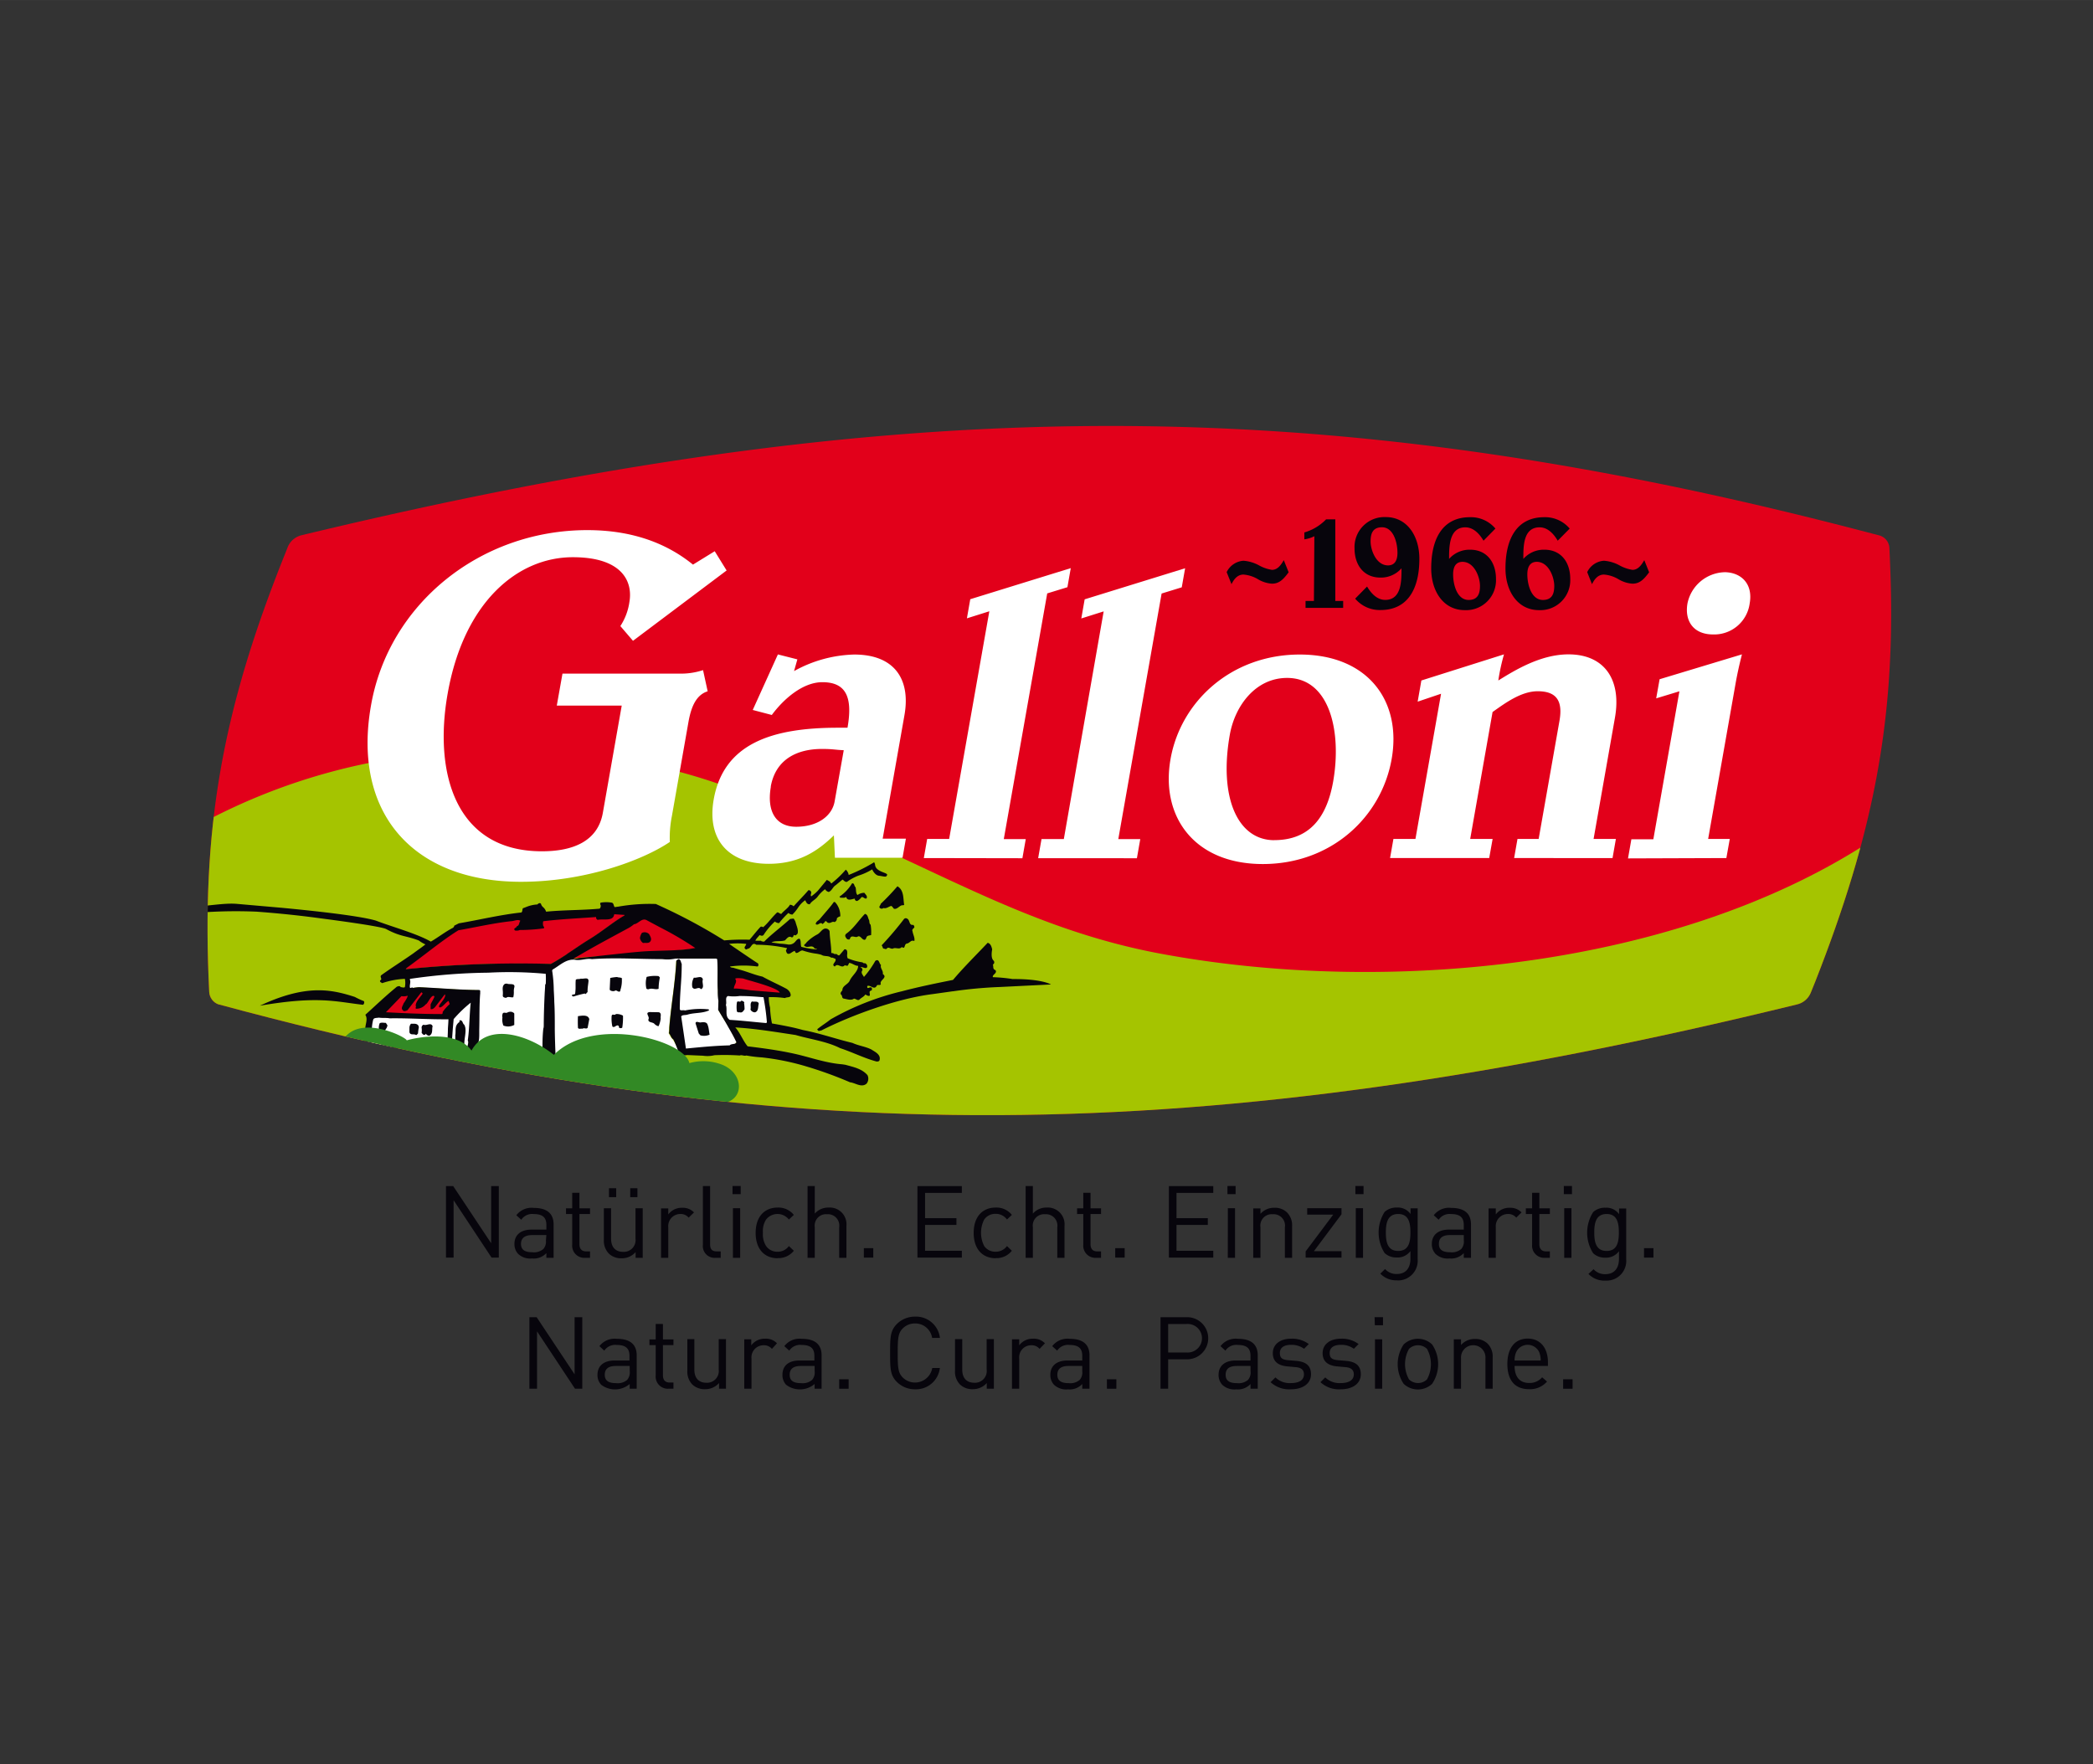 <svg xmlns="http://www.w3.org/2000/svg" xmlns:xlink="http://www.w3.org/1999/xlink" width="129.73mm" height="109.36mm" viewBox="0 0 367.75 310"><rect x="0" y="0" width="367.75" height="310" fill="#333333" stroke="none"/><defs><style>.a{fill:none;}.b{fill:#e2001a;}.c{clip-path:url(#a);}.d{fill:#a5c400;}.e{clip-path:url(#b);}.f{fill:#fff;}.g{fill:#07050c;}.h{fill:#328925;}</style><clipPath id="a"><path class="a" d="M52.93,94.05a3.52,3.52,0,0,0-2.38,2.08l-.39,1C38.94,125,35.34,145.8,36.76,174.29a2.46,2.46,0,0,0,1.57,2.16l4.74,1.26c94,24.7,168.3,24.29,272.62-1.22a3.46,3.46,0,0,0,2.44-2c.28-.68.54-1.35.81-2,10.22-26,14-45.71,13.25-70.75-.05-1.77-.12-3.56-.21-5.38a2.41,2.41,0,0,0-1.82-2.3l-4.3-1.12c-46.6-12-88.12-18-130.67-18-44,0-89.17,6.42-142.26,19.22"/></clipPath><clipPath id="b"><path class="a" d="M109.5,143.66c-6.77,9.92-20.41,11.73-30.34,0H38.45a6.49,6.49,0,0,0-.93.09,183.57,183.57,0,0,0-.76,30.54,2.46,2.46,0,0,0,1.57,2.16l4.74,1.26c52.11,13.69,98.17,19.67,146.63,17.93a5.69,5.69,0,0,0,3.37-5.63V165C177,160.29,163.53,152.69,147,145.53c-8.17,3-12.48,1.14-14.42-1.87Z"/></clipPath></defs><title>logo</title><path class="b" d="M50.55,96.13l-.39,1C38.94,125,35.34,145.8,36.76,174.29a2.45,2.45,0,0,0,1.57,2.16l4.74,1.26c94,24.7,168.3,24.29,272.62-1.22a3.46,3.46,0,0,0,2.44-2c.28-.68.54-1.35.81-2,10.22-26,14-45.71,13.25-70.75-.05-1.77-.12-3.56-.21-5.38a2.41,2.41,0,0,0-1.82-2.3l-4.3-1.12C231,68.37,157.33,68.89,52.93,94.05a3.52,3.52,0,0,0-2.38,2.08"/><g class="c"><path class="d" d="M37.11,143.78a177,177,0,0,0-1.34,32.86c97.54,26.51,174.15,26.12,281.72-.39,4.64-1.35,17.08-21.58,19.35-34.41-34,27.57-90.49,33.69-133.14,25.68-21.2-4-36.67-13.32-56.7-22-11.54,4.19-15.37-1.18-15.72-5.92a103.47,103.47,0,0,0-18-5.43c-3.61,20.83-29.12,26.52-40.46-1.42a106.63,106.63,0,0,0-35.67,11"/></g><g class="e"><path class="b" d="M107.63,160.28l0,.19c-.08.69-.69.73-1.68.73a5.06,5.06,0,0,0-1,.06l-.07-.07H105l.21-.05h.12l-.11-.39-2.77.19c-2.36.15-4.8.31-7.06.59l-.14,0,0,.14a2,2,0,0,0,0,.46,1.7,1.7,0,0,0,0,.44s.09.17.09.17v0a31.52,31.52,0,0,1-4,.26H91.2a1.38,1.38,0,0,1-.68.1l0,0a.74.74,0,0,0,.13-.08.92.92,0,0,0,.27-.31.84.84,0,0,0,.48-.62,1,1,0,0,1,.15-.34l.14-.18-.18-.12a1.48,1.48,0,0,0-1.2-.05,2,2,0,0,1-.6.1c-2.18.24-4.23.63-6.21,1l-3.08.57,0,0c-2,1.29-4,2.76-5.82,4.18l-3.33,2.49,0,0-.41.57.45,0a192.56,192.56,0,0,1,25.48-.92h0l0,0a46.75,46.75,0,0,0,4-2.51c.92-.62,1.87-1.26,2.82-1.83s1.89-1.27,2.79-1.92a40,40,0,0,1,3.35-2.25l.1-.06v-.39Z"/><path class="b" d="M122.77,166.54c-3.12.58-17.77,1.47-21.29,1.76a18.79,18.79,0,0,1-2.3.27c3.15-1.88,7.46-4.47,10.69-6.22.34-.19,3.37-1.63,4.23-1.12,0,0,6.7,3.89,8.67,5.31"/><polygon class="b" points="70.13 174.09 66.43 178.24 73.52 178.65 79.17 178.65 81.27 174.63 74.72 173.84 70.13 174.09"/><polygon class="b" points="128.16 171.09 128 174.29 138.01 174.92 136.02 172.89 128.16 171.09"/><path class="f" d="M129.51,183.2l0,0c-.65-1.39-1.45-2.74-2.23-4l-1-1.63c0-.06,0-1.53,0-1.53a28.62,28.62,0,0,1-.14-3.21V171.3c0-.88,0-1.81-.08-2.71v-.12l-.29-.13c-2.24-.07-4.93-.07-7.26,0a5.25,5.25,0,0,1-1.81.11l-.43,0-4.11-.09a82.53,82.53,0,0,0-8.32.05,4.1,4.1,0,0,0-1.48.06,4.21,4.21,0,0,1-1.37.06,4.36,4.36,0,0,0-3.15,1.12l-1,.64,0,0-.13.22v.07a27.24,27.24,0,0,1,.3,3.66l.08,1.85,0,1.07c0,1-.09,2-.18,3s-.19,2.08-.19,3.12a12.08,12.08,0,0,0,.15,2,1.64,1.64,0,0,0,0,.18l0,.13.17-.08.13,0,0,0c2.23-.91,21.27-.74,22-.46l.51.21-.24-.48-.93-1.67-.31-.53,0,0a1.36,1.36,0,0,1-.43-.58l-.27-.43c.13-2,.39-4.14.63-6,.27-2.1.54-4.27.66-6.42V169c0-.06,0-.08.17-.16l0,0a.61.61,0,0,1,.23.37l.12.29s0,.09,0,.13v0c0,1.31-.09,2.6-.18,3.86s-.16,2.44-.16,3.62v.18a.46.46,0,0,0,.13.37.71.71,0,0,0,.59.13.61.61,0,0,1,.28,0h0l.07,0h0a13.88,13.88,0,0,1,3.52-.23,9.7,9.7,0,0,1-1.48.28,9,9,0,0,0-1.65.28l-.43.07c-.31,0-.67.05-.83.38v.08l.86,5.85.29,0c2.52-.25,4.9-.49,7.58-.55h.09l.06-.08a.83.83,0,0,1,.48-.17c.28,0,.61-.09.73-.43v-.11Z"/><path class="f" d="M96,170.9l0-.13-.14,0a69.6,69.6,0,0,0-10.09-.21,93.32,93.32,0,0,0-12.83,1l-1.17.14v.4l0,.05a1.12,1.12,0,0,1,0,.64,2.14,2.14,0,0,0,0,.67v0l0,.06,0,0a.4.4,0,0,0,.49,0l0,.08,1.3-.15,0,0c.2,0,1,.09,4.2.26,2.08.12,4.23.24,6.27.27,0,0,0,.15,0,.15l0,.19c-.11,1.3-.13,2.81-.15,4.27s0,2.93-.14,4.21l0,.63v.12a1,1,0,0,1-.31.86s-.11,0-.23,0a.59.59,0,0,0-.52,0c-.34,0-.45,0-.48-.06a.3.3,0,0,1,0-.18l.09-.53.11-.65-.08-.3c.18-1.17.24-2.47.31-3.72l.25-3.41-.38.32-.78.67a15.09,15.09,0,0,0-2.27,2.25l0,0,0,.05s-.38,4.3-.39,4.37l0,0a.92.92,0,0,1-.36-.1c.11-.92.16-1.93.2-2.83l.09-1.6h-.22c-1.67,0-3.4,0-5.07-.09s-3.53-.11-5.25-.08a3.61,3.61,0,0,0-1-.08l-.83,0-.32,0c-.31,0-.73.07-.86.49s-1.1,5-.73,5.38l.1.09.12,0a48.43,48.43,0,0,1,11.87-.53,9.89,9.89,0,0,1,5.56,2.59l0,0,.06,0h0c1,.21,12.86-1,13.46-1.35l.11-.07-.08-.89a23.71,23.71,0,0,1-.15-4.22c0-2.34.11-4.75.25-7.2a4.5,4.5,0,0,1,0-.82,2.75,2.75,0,0,0,0-1.07"/><polygon class="f" points="134.4 174.73 135.25 180.21 128.68 180.01 127.73 179.09 127.25 177.28 127.42 174.42 134.4 174.73"/><path class="g" d="M155.88,153.75c.08-.36-1-.44-1.67-1a1.13,1.13,0,0,1-.46-.86,1.51,1.51,0,0,0-.16-.4l-.47.29a30.81,30.81,0,0,1-4,1.95,1.57,1.57,0,0,0-.51-.93,18.3,18.3,0,0,1-2.5,2.4H146c-.09-.35-.47-.44-.72-.61l-1.57,1.9a7.81,7.81,0,0,1-1.17,1c-.18-.2,0-.45,0-.68a.45.45,0,0,0-.5-.4c-.85,1-1.77,1.9-2.6,2.83a.94.94,0,0,0-.64-.28,2.76,2.76,0,0,1-.28.39h0c-.37.42-.86.76-1.24,1.22-.29,0-.43-.29-.73-.26-.89.82-1.54,1.81-2.47,2.61a.43.43,0,0,0-.44-.09c-.7.75-1.34,1.58-1.94,2.28a36.64,36.64,0,0,0-4.45.12,97,97,0,0,0-10.88-5.88h0l-1.13-.52a31.45,31.45,0,0,0-6.62.47c-.1,0-.51.07-.61.08l0,0h0c-.23-.24-.13-.64-.49-.78a5.77,5.77,0,0,0-2,0c-.06.1-.1.3,0,.37a.68.68,0,0,1,0,.4h0a.57.57,0,0,1-.16.28c-3.18.29-6.26.22-9.41.53a1.64,1.64,0,0,0-.55-.81h0a1.15,1.15,0,0,1-.35-.58c-.18-.22-.47-.07-.62.12a6.1,6.1,0,0,0-2,.46h0c-.18.07-.35.14-.54.2-.16.23-.05.55-.27.75-3.78.41-7.34,1.29-11,1.91l-.81.41c0,.17-.11.27-.21.37-1.36.69-2.58,1.67-3.9,2.43-2.45-1.42-7-2.65-9.65-3.69-2.88-.84-10.51-1.68-16.54-2.25h0l-7.88-.69c-2.19-.19-5,.38-8.55.58-.61,0-1.25,0-1.94,0,0,0-3.27,1.83-1.33,1.51a85.67,85.67,0,0,1,15.29-.72c5,.37,8.71.83,11.38,1.19,1.09.15,10.39,1.34,11.38,1.87,2.54,1.37,3.43,1.13,5.72,2a6,6,0,0,0,1.17.69c-.67.54-1.37,1-2.08,1.54h0c-1.86,1.31-3.8,2.52-5.65,3.85-.4.31.27.71-.22.93-.13.29.2.36.34.49a14.46,14.46,0,0,1,4-.76,3.77,3.77,0,0,1,0,1.46c-.23.15-.5,0-.74,0-.12-.27-.45-.17-.68-.07l-.75.63h0c-1.66,1.4-3.18,2.86-4.78,4.3.44.68.08,1.48,0,2.23,0,.06-.44,4.22-.43,4.28s10.75-1.94,15.63-.33a6.63,6.63,0,0,1,3,2.09s14.82-1,15.22-1.15c0,0-.14-3.43-.13-4.88h0c0-1.51,0-3-.09-4.52,0-.61-.09-2.08-.09-2.08a24.06,24.06,0,0,0-.29-3.44l.09-.15c1.26-.71,2.4-1.94,4-1.71,1,.17,1.9-.3,2.9-.12,4.11-.3,8.22,0,12.41,0a6.81,6.81,0,0,0,2.26-.09c2.21,0,4.91,0,7.16,0l.18.08c.15,1.73,0,3.64.1,5.44h0c0,.64,0,1.27.12,1.88l-.05,1.59c.58,1,1.21,2,1.8,3.07h0c.5.87,1,1.75,1.41,2.64-.15.43-.87.18-1.18.54-2.72.07-5.09.31-7.69.56l-.55-3.75-.28-1.88c.17-.34.76-.2,1.14-.34,1.19-.36,2.63-.19,3.77-.75l-.1-.17a13.85,13.85,0,0,0-4.16.2c-.27-.15-.92.18-.9-.32,0-1.07.06-2.16.13-3.27.11-1.5.22-3,.21-4.6-.16-.28-.14-.72-.52-.85-.2.13-.49.17-.43.49-.09,1.66-.28,3.31-.48,5h0c-.27,2.19-.57,4.36-.74,6.53h0c0,.34,0,.67-.07,1,.31.35.38.86.8,1.13a25.37,25.37,0,0,1,1,2.55,2.4,2.4,0,0,0,1.42.17l2.77.12a5.2,5.2,0,0,0,2-.09,41,41,0,0,1,4.44.05c.38-.16.76.14,1.17,0a21.26,21.26,0,0,0,2.69.33,43.71,43.71,0,0,1,6.91,1.32h0a69.42,69.42,0,0,1,8.62,3.06c.95.1,2,1,2.9.24a1.41,1.41,0,0,0,.16-1.5c-1-1.15-2.5-1.43-3.89-1.82h0L148,187c-2.92-.23-5.59-1.22-8.3-1.83s-5.57-1-8.34-1.33c-.82-1-1.23-2.2-2.08-3.23h0l-.09-.1,1.3.1c3.11.26,6.23.78,9.3,1.24,2.61.76,5.42,1.1,7.83,2.31,2.16.71,4.18,1.75,6.4,2.35.18,0,.45,0,.52-.23.28-1-.79-1.46-1.48-1.91-1.08-.52-2.2-.63-3.28-1.13-2.93-.7-5.74-1.7-8.73-2.27-.4-.12-1.34-.35-1.34-.35-1.3-.3-2.75-.57-4.07-.8a18.18,18.18,0,0,1-.34-2.79,7.58,7.58,0,0,1-.22-1.83,16.91,16.91,0,0,1,2.85.16c.3-.22,1,0,1-.56a1.26,1.26,0,0,0-.33-.72h0a1.64,1.64,0,0,0-.4-.34c-1.38-.75-2.88-1.39-4.23-2.15-1.37-.29-2.63-.86-4-1.22-.38-.12-.83-.23-1.16-.35a.79.79,0,0,1-.52-.14v-.07a17.65,17.65,0,0,1,4.76,0c.25,0,.23-.35.16-.52-.81-.51-4.35-2.92-5.1-3.45a13,13,0,0,1,3,0c0,.31-.45.55-.21.84s.39,0,.56,0c.57-.11.64-1.24,1.42-.69a25.6,25.6,0,0,1,5.4.6c0,.17-.24.31-.16.53s.12.36.3.46h.25c.33-.11.63-.44,1-.51,0,.15.09.26.22.37.43,0,.68-.44,1.11-.45a12.29,12.29,0,0,0,2.5.58h0a7.68,7.68,0,0,1,.83.19c.51.35,1.23.08,1.73.52.25-.1.49.14.71.17.32.54-.85,1-.09,1.37.55-.74,1.17.46,1.76-.24a.89.89,0,0,0,.52.09l.25-.49c.58.06,1,.52,1.57.52,0,1-1.08,1.69-1.48,2.6-.3.68-1.31.88-1.29,1.69a.76.76,0,0,1-.11.14h0c-.14.18-.28.37-.14.61.3.18.09.66.52.72s1.26.39,1.76,0c.35,0,.69.46,1,.14s.79-.49,1-.87c.24.11.49.33.78.21.06-.23-.08-.55,0-.75h0a.48.48,0,0,1,.31-.17c.12-.09.05-.27.07-.41-.29-.45-.9.43-.81-.37.6-.23,1.16.76,1.64,0,.09-.37.59,0,.74-.32-.33-.72,1.29-1.12.34-1.79.13-.61-.52-1-.31-1.59-.34-.18-.3-1.18-1-.72a16.55,16.55,0,0,1-2,2.83c-.16-.31-.63-.76-.27-1.16a.52.52,0,0,0-.38-.57c.36-.12,1,.43,1.21,0a.58.58,0,0,0-.43-.7c-.18.12-.31-.15-.49-.15a10.86,10.86,0,0,1-2.5-.7,1.35,1.35,0,0,1-.07-.79c0-.42,0-.8-.49-.79l-.67.79-.23.27c-.36.07-.4-.37-.79-.2l-.15-.08h0a.75.75,0,0,0-.48-.12c0-1.37-.25-2.42-.29-3.74,0-.22-.18-.38-.36-.49-.87-.37-1.19.71-1.89,1a7.76,7.76,0,0,0-1.82,1.37c-.09.2-.38.32-.43.52.63.68,1.36-.32,1.9.58l.35,0a.14.14,0,0,1-.13.12,16.32,16.32,0,0,1-2.59-.45c-.18-.39,0-1.05-.31-1.42-.45-.05-.68.51-1,.74s-.6.3-1,.27a12.08,12.08,0,0,0-1.43-.15l-1.51-.21c.61-.37,1.59-.11,2.38-.37.29-.28.65-.84,1.11-.55.06.06.15,0,.22,0,.22-.08.09-.56.43-.32.2,0,.29-.18.44-.29.21-.66-.19-1.4-.35-2.06a2.44,2.44,0,0,0-.34-.61l-.61.07c-1.48,1.35-3.23,2.63-4.58,4-.17-.07-.45,0-.52-.17h-1c.06-.29.49-.68.74-1,.18.09.49.21.68,0a12.16,12.16,0,0,1,2-2.38,1.17,1.17,0,0,0,.74.28,14.05,14.05,0,0,1,1.64-1.79,1.08,1.08,0,0,0,.7.29,7.7,7.7,0,0,0,1-1.22h0a4.69,4.69,0,0,1,1.25-1.3c.16.29.28.76.81.7.34-.58,1-.8,1.38-1.34a6.16,6.16,0,0,1,1.3-1.3,1,1,0,0,0,.65.49c.57-.25.72-.9,1.2-1.18l1.21-1c.23.1.4.47.79.4a8.72,8.72,0,0,1,2-1.09,10.93,10.93,0,0,0,2.43-1.1c.16.39.62,1.07,1.2,1.12s1.26.31,1.34,0m-88,24,2.75-2.85a2.13,2.13,0,0,0,1.08-.08c.09.17-.59,1.23-.71,1.35-.09.38-.54.84-.13,1.21.18.29.59.09.81,0L74,174.38c.18-.06.14.12.27.17-.27.51-1.49,1.64-1.17,2.36-.07.09-.12.24,0,.32a2.07,2.07,0,0,0,1.69-.76c.4-.1,1-1.87,1.53-1.43.06.22-.63,1.23-.66,1.47l0,.78c.38.11.69-.22.9-.5l1.6-2.09c.34.48-.86,1.61-1,2a.45.45,0,0,0,0,.26c.44.29,1.24-1,1.67-1.08l.18.54a8.14,8.14,0,0,0-1.23,1.38c0,.19,0,.39-.22.37-3.31,0-6.59-.15-9.78-.32Zm28-4.94c0,.4-.08,1.48-.08,1.48-.09,1.83-.16,3.79-.17,5.7,0,.22,0,.42-.08.63a26.1,26.1,0,0,0-.1,4.15c-.63.39-12.17,1.3-13,1.13a15.8,15.8,0,0,0-4.79-2.17c-1.54-.23-3.14-.12-5.1-.34a22.06,22.06,0,0,0-7.4.29,25.58,25.58,0,0,0,.27-3.06,7.44,7.44,0,0,1,.23-1.57c.11-.37.61-.3,1-.37.61.1,1.27,0,1.9.12,3.34-.05,6.9.21,10.32.17,0,.52-.06,1.08-.09,1.65,0,.92-.09,2.46-.19,3.3a1,1,0,0,0,.65.21l.16-.17.24-3.34.15-1.68a21.91,21.91,0,0,1,3-2.89c-.16,1.46-.2,3-.31,4.57-.05.72-.12,1.43-.21,2.09.38.57-.89,2.14.68,1.91.24-.19.51.17.79,0,.6-.46.29-1.17.44-1.76s.09-1.46.11-2.24c.05-2.09,0-4.36.17-6.27a1.09,1.09,0,0,1,0-.26h0c0-.12,0-.22-.17-.27-3.39,0-7-.35-10.5-.49-.33,0-.83.08-1.17.13-.17-.25-.31.14-.51-.05-.09-.49.17-.94,0-1.37v-.17a101,101,0,0,1,13.79-1.09,68.63,68.63,0,0,1,10.07.2,16,16,0,0,1,0,1.83m3.71-5.28c-.92.6-1.85,1.19-2.81,1.71a195.56,195.56,0,0,0-25.5.93l.14-.21c1.11-.8,2.19-1.62,3.26-2.43h0c1.91-1.46,3.81-2.92,5.85-4.2,3.11-.54,6-1.23,9.2-1.59.54,0,1.22-.4,1.69-.08-.25.3-.16.86-.61.93,0,.33-.74.35-.34.77a1.45,1.45,0,0,0,.86-.08,30.43,30.43,0,0,0,4.2-.29c.16-.12,0-.3-.09-.44a1.59,1.59,0,0,1,0-.81c3.13-.38,6.08-.5,9.29-.74,0,.11,0,.12,0,.25l.25.26c1-.26,2.77.34,2.93-1l1.82.12v.08c-2.12,1.23-4,2.87-6.14,4.17-1.35.82-2.65,1.74-4,2.63Zm12.81-.43c-1.16.08-4.7.47-4.7.47-2,.21-4,.46-6,.63a3.87,3.87,0,0,1-1,.15c.46-.28.93-.55,1.4-.82h0c2.72-1.59,5.52-3.07,8.28-4.57a5.45,5.45,0,0,0,1-.69c.78-.07,1.39-1.2,2.26-.7l2.28,1.22a59.36,59.36,0,0,1,6.23,3.65c-3.13.59-6.52.37-9.81.66M129.18,172c0-.24,1.15-.1,1.38-.08.76.3,6.23,1.62,6.44,2.49l-4.93-.4c-.31,0-2.89-.48-3.11-.27-.09-.6.68-1.2.22-1.74m.77,3c1.48,0,2.76.1,4.2.21a40.49,40.49,0,0,1,.6,4.42l-.13.12c-2.13-.18-4.29-.44-6.4-.56-.92-.62-.37-1.79-.68-2.63.21-.46-.22-1.34.38-1.56a7.26,7.26,0,0,0,2,0"/><path class="g" d="M68.1,180.19l-.3-.47c-.36,0-.78-.11-1.08.06a2.09,2.09,0,0,0-.16.81.7.7,0,0,0,0,.14c.07.59.7.27,1.08.36a2.81,2.81,0,0,1,.27-.45,1.5,1.5,0,0,0,.16-.45"/><path class="g" d="M73.58,180.59h0a.63.63,0,0,0-.13-.47c-.3-.34-.81-.23-1.24-.25a1.13,1.13,0,0,0-.27.72h0c0,.26,0,.53,0,.78.18.59.77.21,1.17.49.11,0,.23-.18.34-.28a6.54,6.54,0,0,1,.13-1Z"/><path class="g" d="M76,180.28c-.29-.7-1.07,0-1.59-.24a.55.55,0,0,0-.33.55h0a2.78,2.78,0,0,1,0,.87l.18.23c.18.19.47.19.56-.08a.73.73,0,0,0,.61.37c.58-.3.48-.89.53-1.38a1.07,1.07,0,0,1,.07-.32"/><path class="g" d="M81.76,180.59h0a1.89,1.89,0,0,0-.19-.55c-.34-.22-.23-.81-.77-.78-.16.07,0,.17-.09.32a1.4,1.4,0,0,0-.63,1h0c-.07.41,0,.87-.09,1.32.05.78-.2,1.69.38,2.28.41-.25.48.25.83.27.45-.15.19-.66.38-1,0-1,.33-2,.18-2.9"/><path class="g" d="M101.55,178.54a19.43,19.43,0,0,0,0,2l0,.06h0c.17.29.51.07.84.15a.34.34,0,0,1,.12-.09h.09c.21,0,.48.14.65-.08l.29-1.51c-.21-.89-1.44-.59-2.07-.52"/><path class="g" d="M124.49,180.59h0a3.35,3.35,0,0,0-.16-.54c-.16-.56-.84-.46-1.29-.4-.27,0-.8-.31-.83.15l.25.79.32,1,.29.32a2.39,2.39,0,0,0,1.61-.12c-.08-.4-.11-.8-.19-1.2"/><path class="g" d="M90.36,178.17v1.91a2.27,2.27,0,0,1-1.91.11,2.7,2.7,0,0,1-.17-1.42,1.08,1.08,0,0,1,.08-.75c.2-.19.51,0,.74-.09a1.1,1.1,0,0,1,.9-.12c.11.07.4.16.36.36"/><path class="g" d="M115.78,177.85c.52.2.23.7.31,1.1a4.67,4.67,0,0,1-.37,1.34c-.28,0-.5-.21-.68-.33-.27-.44-1.17-.21-1.12-.84.33-.49-.7-1.18.22-1.3Z"/><path class="g" d="M109.46,178.42a11,11,0,0,1-.13,2.15.56.56,0,0,1-.56,0c0-.19-.07-.49-.39-.38s-.47.39-.78.17a6.19,6.19,0,0,1-.13-1.87c.11-.46.53,0,.74-.32a2.16,2.16,0,0,1,1.25.28"/><path class="g" d="M45.67,176.7c10.26-1.75,13.19-.72,18.11-.16a.5.5,0,0,0,.16-.64,14.41,14.41,0,0,1-1.6-.74c-4.09-1.32-8.51-2.29-16.67,1.54"/><path class="g" d="M89,172.78a.16.16,0,0,1-.22.05c-.48.25-.48.74-.44,1.23a4.53,4.53,0,0,1,0,.86c0,.34.36.36.59.41.35-.34.87,0,1.26-.12a3.8,3.8,0,0,0,.09-1.06h0a2.49,2.49,0,0,1,.09-.68c.2-.84-1-.4-1.38-.69"/><path class="g" d="M103.4,172.29c-.05-.66-.88-.24-1.33-.35-.29.15-.67,0-.9.2-.08.7,0,1.25-.06,1.89h0a4.39,4.39,0,0,1-.07.61c-.16.16-.53,0-.56.28a.5.5,0,0,0,.27.17,19.8,19.8,0,0,1,2-.53c.28.26.24-.18.49-.22,0-.1,0-.2,0-.3,0-.61.13-1.16.17-1.75"/><path class="g" d="M109.33,172c-.13-.34-.61-.19-.9-.34a8,8,0,0,0-1.21.17l-.09,2a.27.27,0,0,0,.1.18h0a1,1,0,0,0,.77.1c.32-.32.68.4,1,0a.58.58,0,0,0,0-.14,5.36,5.36,0,0,0,.26-2"/><path class="g" d="M115.94,171.73a10.4,10.4,0,0,0-.22,2c-.59.22-1.11-.19-1.76.08-.16,0-.34,0-.4-.17a4.23,4.23,0,0,1,.06-2,5.9,5.9,0,0,1,2.1-.14Z"/><path class="g" d="M123.5,172.09c-.23.58.37,1.42-.34,1.71-.45-.59-1.08.34-1.51-.33a2.43,2.43,0,0,1,.27-1.7c.52.12,1.37-.46,1.58.32"/><path class="g" d="M177.81,172a28.14,28.14,0,0,0-3.36-.31c-.14-.47.79-.64.48-1.22-.58-.23-.32-.59-.48-1a.44.44,0,0,0,.14-.68c-.59-.49-.26-1.94-.26-2h0c-.12-.45-.25-1-.79-1.14l-1.09,1.14h0c-1.69,1.76-3.46,3.55-5,5.38-3,.6-6,1.21-9,2h0a47.44,47.44,0,0,0-12.52,4.94c-.76.62-1.57,1.09-2.33,1.72,0,.13.14.22.24.32l.48-.1c5.31-2.7,13.34-5.61,19.5-6.38l3.56-.5h.06a77.39,77.39,0,0,1,8.35-.76l8.87-.44s-1.56-1-6.86-.95"/><path class="g" d="M152.7,161.66c.09.27,0,.61.27.81a8.11,8.11,0,0,1,.09,1.82c-.3.09-.7.06-.82.41s-.24.53-.56.36-.6-.75-1-.49-1.14-.44-1.35.4c-.13.19-.29.07-.47.05-.27-.29-.56-.67-.13-1,1.26-.89,2.14-2.33,3.24-3.45.54.11.51.72.72,1.07"/><path class="g" d="M114.05,164.12c.2.37.52.86.22,1.28s-.85.2-1.27.29a1.27,1.27,0,0,1-.56-.9,2.48,2.48,0,0,1,.34-.88,1.12,1.12,0,0,1,1.27.21"/><path class="g" d="M147.3,159.37h0a2.88,2.88,0,0,0-.61-.89h-.18c-.21.3-.43.59-.67.88h0c-.6.73-1.24,1.44-1.83,2.16-.26.25-.67.44-.68.85.48.35.77-.55,1.2,0,.14-.16.38-.29.43-.48.24-.17.33.2.53.24.48.17.68-.32,1.15-.12a.65.65,0,0,0,.4-.66,1.1,1.1,0,0,1,.61-.35,3.85,3.85,0,0,0-.34-1.63"/><path class="g" d="M150.3,155.85c.18.45,0,1,.36,1.41a2.14,2.14,0,0,1,1.21-.4c.2.3.61.59.38,1-.42.14-.69-.56-1-.08a1.71,1.71,0,0,1-.65.52.4.4,0,0,1-.39-.24v-.16c-.29,0-.6.18-1,.16s-.45-.28-.56-.48c-.25.26-.65.11-1,.16,0-.1-.23-.15-.09-.25a7.34,7.34,0,0,0,2.16-2.3c.45,0,.33.44.56.65"/><path class="g" d="M158.89,158.93c-.08.15-.26.12-.4.12-.51.12-.88.78-1.43.61-.15-.15-.25-.39-.47-.49-.46.12-.84.52-1.38.37a.43.43,0,0,1-.47.08c-.51-.22,0-.54,0-.81a40.73,40.73,0,0,0,2.94-3.09c1.17.66,1,2.16,1.18,3.21"/><path class="g" d="M160.47,162.5a.52.52,0,0,1,.18.47c-.24.22-.45.39-.31.66.07.57.45,1.14.31,1.71-.63-.26-.74.34-1.3.44s-.21,1.08-.9.61c-.45.52-1.07,0-1.57.28-.42.11-.74-.4-1.08,0-.15.19-.34,0-.53,0s-.17-.4-.37-.57a57.2,57.2,0,0,0,3.93-4.62.42.42,0,0,1,.55-.08c.57.28.27,1.22,1.09,1.1"/><path class="g" d="M130.73,176.23a6.2,6.2,0,0,1,.09,1.1c-.2.29-.42.69-.87.52-.14.06-.32,0-.47-.11a5.47,5.47,0,0,1,0-1.62c.13-.41.58.11.74-.29.29,0,.56.18.56.4"/><path class="g" d="M133.32,176.35c-.16.52,0,1.3-.65,1.51a.85.85,0,0,1-.81-.49c.15-.5-.16-1,.26-1.42.39.13,1.06-.16,1.2.4"/><path class="h" d="M121.13,186.79c-.9-4.11-16.95-8.37-23.81-1.45-4.59-3.68-11.79-5.67-14.47-.76-2.76-3.75-9.86-2.25-11.38-1.79-.21-.62-7.34-4.14-10.56-.87-1.37,1.05.05,2.21.07,2.5-1.81-.9-2.29.26-2.63.91-3.5-.25-1.63,3.87-.38,3.64a5.21,5.21,0,0,0,3.18-.9c1.77,2,3.67-.14,3.86-.36.59.74,2.81.74,3.11-.22,1.16,1.14,9.42,1.66,11.54,3.11-1.35-.25-3.09,4.32,0,4,.45.47,6.55.14,8.17,0,.77-.07,34.81-.42,38.89-.74s4.16-5.17.17-6.79a9.16,9.16,0,0,0-5.77-.28"/></g><path class="g" d="M270,98.71c2.12,0,3.09,2.72,3.09,4.22,0,1.33-.34,2.48-2,2.48-2,0-2.73-2.64-2.73-4.5,0-1.15.37-2.2,1.68-2.2m5.76-5.84a5.64,5.64,0,0,0-4.48-2c-4.66,0-6.8,3.58-6.8,9,0,4,2.14,7.33,5.89,7.33a5.26,5.26,0,0,0,5.49-5.49c0-2.88-1.57-5.13-4.55-5.13a4.78,4.78,0,0,0-3.69,1.62c0-2.12-.06-5.55,2.85-5.55,1.52,0,2.56,1.28,3.19,2.35Zm-18.85,5.84c2.12,0,3.09,2.72,3.09,4.22,0,1.33-.34,2.48-2,2.48-2,0-2.72-2.64-2.72-4.5,0-1.15.36-2.2,1.67-2.2m5.76-5.84a5.62,5.62,0,0,0-4.48-2c-4.66,0-6.8,3.58-6.8,9,0,4,2.14,7.33,5.89,7.33a5.25,5.25,0,0,0,5.49-5.49c0-2.88-1.57-5.13-4.55-5.13a4.79,4.79,0,0,0-3.69,1.62c0-2.12,0-5.55,2.85-5.55,1.52,0,2.57,1.28,3.2,2.35ZM243.9,99.34c-2.12,0-3.08-2.72-3.08-4.21,0-1.34.34-2.49,2-2.49,2,0,2.72,2.64,2.72,4.5,0,1.15-.37,2.2-1.68,2.2m-5.75,5.84a5.62,5.62,0,0,0,4.47,2c4.66,0,6.81-3.58,6.81-9,0-4-2.15-7.33-5.89-7.33a5.26,5.26,0,0,0-5.5,5.5c0,2.87,1.57,5.13,4.56,5.13a4.8,4.8,0,0,0,3.69-1.63c0,2.12.05,5.55-2.86,5.55-1.51,0-2.56-1.28-3.19-2.35Zm-7.25.41h-1.47v1.21H236v-1.21h-1.38V91.25H233a8.69,8.69,0,0,1-3.82,2.3v1.21a5.47,5.47,0,0,0,1.76-.55Z"/><path class="g" d="M288.91,98.42c-.4.66-1,1.7-2.07,1.7a6.77,6.77,0,0,1-2.31-.8,6.76,6.76,0,0,0-2.71-.8,3.52,3.52,0,0,0-2.94,2l.84,2.12c.31-.61.9-1.69,2.1-1.69a5.82,5.82,0,0,1,2.52.8,5.5,5.5,0,0,0,2.5.8c1.27,0,2-.76,2.92-2Z"/><path class="g" d="M225.57,98.42c-.4.66-1,1.7-2.07,1.7a6.7,6.7,0,0,1-2.31-.8,6.76,6.76,0,0,0-2.71-.8,3.56,3.56,0,0,0-2.95,2l.85,2.12c.31-.61.9-1.69,2.1-1.69a5.86,5.86,0,0,1,2.52.8,5.46,5.46,0,0,0,2.5.8c1.27,0,2-.76,2.92-2Z"/><path class="f" d="M302.93,100.54A6.86,6.86,0,0,0,296.5,106c-.54,3.06,1,5.47,4.5,5.47a6.28,6.28,0,0,0,6.43-5.47c.61-3.43-1.51-5.47-4.5-5.47m.4,50.23.6-3.36h-3.8l4.81-27.26c.31-1.75.68-3.42,1.13-5.17l-14.47,4.37L291,122.7l4.08-1.24-4.58,26h-3.86l-.59,3.36Zm-20,0,.59-3.36H280l3.75-21.28c1.2-6.78-1.9-11.15-8.16-11.15-4.89,0-9.39,2.77-12.33,4.59a35.3,35.3,0,0,1,1-4.59l-14.52,4.59-.65,3.72,4.11-1.39-4.5,25.51h-3.87l-.59,3.36h17.42l.6-3.36h-3.94l3.93-22.3c2.17-1.53,5-3.65,7.93-3.65,3.36,0,4.43,1.75,3.83,5.18l-3.66,20.77h-3.72l-.59,3.36Zm-59.43-3.14c-6.49,0-9.75-7.58-7.82-18.51.9-5.11,4.53-10,10.07-10,7.51,0,9.63,9.48,8.09,18.22-1.1,6.2-4.08,10.28-10.34,10.28M228.37,115c-12,0-20.91,8.23-22.7,18.36s4.19,18.45,16.21,18.45,20.84-8.24,22.64-18.45S240.33,115,228.37,115m-28.61,35.79.59-3.36h-3.86l7.61-43.15,3.54-1.09.59-3.35-17.65,5.46-.59,3.36,3.93-1.24-7,40H183l-.59,3.36Zm-20.12,0,.59-3.36h-3.86L184,104.26l3.55-1.09.59-3.35-17.66,5.46-.59,3.36,3.94-1.24-7.06,40h-3.86l-.59,3.36ZM140.1,115.85l-3.42-.87-4.42,9.76,3.35.88c2.1-2.84,5.46-5.76,8.88-5.76,4.16,0,5.37,2.62,4.42,8h-1.68c-11.59,0-20.09,2.77-21.83,12.61-1.2,6.85,2.38,11.3,9.67,11.3,5.32,0,8.64-2.26,11.45-5l.18,3.94h11.88l.59-3.36h-4.08l3.83-21.72C160,119.5,157.31,115,150.09,115a22.83,22.83,0,0,0-10.57,2.91Zm-4.68,22.38c.85-4.81,4.6-6.64,9-6.64,2,0,2.16.15,3.83.22l-1.6,9c-.43,2.48-2.9,4.45-6.76,4.45-3.57,0-5.21-2.7-4.44-7.07"/><path class="f" d="M121.76,99.2c-3.63-2.94-9.4-6.06-18.57-6.06-18.85,0-34.89,13-38,30.79-3.33,18.86,7.32,31,26.35,31,11.25,0,21.43-3.8,26.15-7a19.53,19.53,0,0,1,.37-4.58l2.91-16.52c.51-2.86,1.45-4.76,3.37-5.37l-.81-3.72a12.44,12.44,0,0,1-4.26.61H98.83l-1,5.62h11.41l-3.32,18.86c-.89,5-5.26,6.74-10.71,6.74-15.3,0-19-13.92-16.56-27.67,2.83-16.09,12.26-24,22-24,8.73,0,10.56,4.32,9.94,7.87A10.4,10.4,0,0,1,109,110l2.22,2.59,16.45-12.36-2.09-3.38Z"/><polygon class="g" points="86.37 220.96 79.7 210.88 79.7 220.96 78.36 220.96 78.36 208.4 79.63 208.4 86.3 218.44 86.3 208.4 87.64 208.4 87.64 220.96 86.37 220.96"/><path class="g" d="M96,217H93.54c-1.31,0-2,.53-2,1.54s.62,1.48,2,1.48a2.54,2.54,0,0,0,1.94-.58,2,2,0,0,0,.44-1.5Zm0,4v-.83a3,3,0,0,1-2.51.94,3.09,3.09,0,0,1-2.45-.8,2.49,2.49,0,0,1-.65-1.76c0-1.52,1.06-2.51,3-2.51H96v-.83c0-1.27-.63-1.9-2.22-1.9a2.28,2.28,0,0,0-2.19,1l-.87-.79a3.37,3.37,0,0,1,3.08-1.29c2.32,0,3.47,1,3.47,2.9V221Z"/><path class="g" d="M102.77,221a2.13,2.13,0,0,1-2.23-2.33V213.3H99.45v-1h1.09v-2.72h1.27v2.72h1.86v1h-1.86v5.3c0,.79.37,1.27,1.19,1.27h.67V221Z"/><path class="g" d="M110.74,208.77H112v1.57h-1.27Zm-3.74,0h1.27v1.57H107ZM111.68,221v-1a3.21,3.21,0,0,1-2.46,1.08,3.09,3.09,0,0,1-2.24-.82,3.26,3.26,0,0,1-.88-2.43v-5.54h1.27v5.34c0,1.54.81,2.32,2.12,2.32a2.06,2.06,0,0,0,2.17-2.32v-5.34h1.27V221Z"/><path class="g" d="M121,213.94a1.81,1.81,0,0,0-1.5-.64,2.12,2.12,0,0,0-2.08,2.33V221h-1.27v-8.68h1.27v1.06a2.91,2.91,0,0,1,2.43-1.17,2.72,2.72,0,0,1,2.09.81Z"/><path class="g" d="M125.71,221a2.07,2.07,0,0,1-2.21-2.31V208.39h1.27V218.6c0,.84.29,1.27,1.17,1.27h.69V221Z"/><path class="g" d="M128.78,212.28h1.27V221h-1.27Zm-.07-3.9h1.43v1.43h-1.43Z"/><path class="g" d="M136.62,221.07c-2.19,0-3.85-1.49-3.85-4.45s1.66-4.45,3.85-4.45a3.46,3.46,0,0,1,2.86,1.29l-.87.81a2.54,2.54,0,0,0-4,0,3.75,3.75,0,0,0-.56,2.33,3.79,3.79,0,0,0,.56,2.33,2.37,2.37,0,0,0,2,1,2.4,2.4,0,0,0,2-1l.87.83a3.46,3.46,0,0,1-2.86,1.29"/><path class="g" d="M147.45,221v-5.37a2,2,0,0,0-2.12-2.29,2,2,0,0,0-2.17,2.29V221h-1.27V208.39h1.27v4.84a3.13,3.13,0,0,1,2.44-1.06,2.93,2.93,0,0,1,3.12,3.21V221Z"/><rect class="g" x="151.78" y="219.3" width="1.66" height="1.66"/><polygon class="g" points="161.2 220.96 161.2 208.4 169 208.4 169 209.59 162.54 209.59 162.54 214.03 168.05 214.03 168.05 215.22 162.54 215.22 162.54 219.76 169 219.76 169 220.96 161.2 220.96"/><path class="g" d="M174.93,221.07c-2.19,0-3.85-1.49-3.85-4.45s1.66-4.45,3.85-4.45a3.44,3.44,0,0,1,2.86,1.29l-.86.81a2.41,2.41,0,0,0-2-1,2.37,2.37,0,0,0-2,1,5.13,5.13,0,0,0,0,4.66,2.37,2.37,0,0,0,2,1,2.43,2.43,0,0,0,2-1l.86.83a3.44,3.44,0,0,1-2.86,1.29"/><path class="g" d="M185.77,221v-5.37a2,2,0,0,0-2.12-2.29,2,2,0,0,0-2.17,2.29V221h-1.27V208.39h1.27v4.84a3.12,3.12,0,0,1,2.43-1.06,2.94,2.94,0,0,1,3.13,3.21V221Z"/><path class="g" d="M192.56,221a2.13,2.13,0,0,1-2.22-2.33V213.3h-1.09v-1h1.09v-2.72h1.27v2.72h1.85v1h-1.85v5.3c0,.79.37,1.27,1.18,1.27h.67V221Z"/><rect class="g" x="195.95" y="219.3" width="1.66" height="1.66"/><polygon class="g" points="205.38 220.96 205.38 208.4 213.18 208.4 213.18 209.59 206.72 209.59 206.72 214.03 212.22 214.03 212.22 215.22 206.72 215.22 206.72 219.76 213.18 219.76 213.18 220.96 205.38 220.96"/><path class="g" d="M215.74,212.28H217V221h-1.27Zm-.07-3.9h1.43v1.43h-1.43Z"/><path class="g" d="M225.76,221v-5.35a2,2,0,0,0-2.13-2.31,2,2,0,0,0-2.16,2.31V221H220.2v-8.68h1.27v.95a3.13,3.13,0,0,1,2.44-1.06,3,3,0,0,1,2.22.81,3.21,3.21,0,0,1,.9,2.42V221Z"/><polygon class="g" points="229.41 220.96 229.41 219.87 234.25 213.41 229.68 213.41 229.68 212.28 235.71 212.28 235.71 213.35 230.86 219.83 235.71 219.83 235.71 220.96 229.41 220.96"/><path class="g" d="M238.22,212.28h1.27V221h-1.27Zm-.07-3.9h1.43v1.43h-1.43Z"/><path class="g" d="M245.67,213.3c-1.89,0-2.17,1.62-2.17,3.25s.28,3.24,2.17,3.24,2.15-1.62,2.15-3.24-.26-3.25-2.15-3.25m-.2,11.65a3.83,3.83,0,0,1-2.94-1.17l.83-.81a2.64,2.64,0,0,0,2.08.87c1.68,0,2.38-1.19,2.38-2.67v-1.36a2.79,2.79,0,0,1-2.43,1.13,3,3,0,0,1-2.1-.77,6.71,6.71,0,0,1,0-7.24,3,3,0,0,1,2.11-.76,2.74,2.74,0,0,1,2.44,1.13v-1h1.25v8.94a3.46,3.46,0,0,1-3.62,3.73"/><path class="g" d="M257.19,217h-2.43c-1.31,0-1.94.53-1.94,1.54s.61,1.48,2,1.48a2.52,2.52,0,0,0,1.94-.58,2,2,0,0,0,.44-1.5Zm0,4v-.83a3,3,0,0,1-2.5.94,3.1,3.1,0,0,1-2.46-.8,2.49,2.49,0,0,1-.65-1.76c0-1.52,1.06-2.51,3-2.51h2.61v-.83c0-1.27-.63-1.9-2.22-1.9a2.28,2.28,0,0,0-2.19,1l-.86-.79a3.35,3.35,0,0,1,3.07-1.29c2.33,0,3.47,1,3.47,2.9V221Z"/><path class="g" d="M266.41,213.94a1.81,1.81,0,0,0-1.5-.64,2.13,2.13,0,0,0-2.09,2.33V221h-1.27v-8.68h1.27v1.06a2.91,2.91,0,0,1,2.44-1.17,2.7,2.7,0,0,1,2.08.81Z"/><path class="g" d="M271.42,221a2.13,2.13,0,0,1-2.22-2.33V213.3h-1.1v-1h1.1v-2.72h1.27v2.72h1.85v1h-1.85v5.3c0,.79.37,1.27,1.18,1.27h.67V221Z"/><path class="g" d="M274.84,212.28h1.27V221h-1.27Zm-.07-3.9h1.43v1.43h-1.43Z"/><path class="g" d="M282.29,213.3c-1.89,0-2.17,1.62-2.17,3.25s.28,3.24,2.17,3.24,2.15-1.62,2.15-3.24-.26-3.25-2.15-3.25M282.1,225a3.84,3.84,0,0,1-3-1.17L280,223a2.64,2.64,0,0,0,2.08.87c1.68,0,2.38-1.19,2.38-2.67v-1.36a2.79,2.79,0,0,1-2.43,1.13,3,3,0,0,1-2.1-.77,6.71,6.71,0,0,1,0-7.24,3,3,0,0,1,2.12-.76,2.72,2.72,0,0,1,2.43,1.13v-1h1.25v8.94A3.45,3.45,0,0,1,282.1,225"/><rect class="g" x="288.86" y="219.3" width="1.66" height="1.66"/><polygon class="g" points="101.03 244 94.36 233.92 94.36 244 93.02 244 93.02 231.43 94.29 231.43 100.96 241.47 100.96 231.43 102.31 231.43 102.31 244 101.03 244"/><path class="g" d="M110.64,240H108.2c-1.31,0-1.94.53-1.94,1.54s.62,1.48,2,1.48a2.52,2.52,0,0,0,1.94-.58,2,2,0,0,0,.45-1.5Zm0,4v-.83a4,4,0,0,1-5,.14,2.47,2.47,0,0,1-.66-1.76c0-1.52,1.06-2.51,3-2.51h2.62v-.83c0-1.27-.64-1.9-2.23-1.9a2.29,2.29,0,0,0-2.19,1l-.86-.79a3.36,3.36,0,0,1,3.07-1.29c2.33,0,3.48,1,3.48,2.9V244Z"/><path class="g" d="M117.43,244a2.13,2.13,0,0,1-2.22-2.33v-5.33h-1.1v-1h1.1v-2.72h1.27v2.72h1.85v1h-1.85v5.29c0,.8.37,1.28,1.18,1.28h.67V244Z"/><path class="g" d="M126.34,244v-1a3.2,3.2,0,0,1-2.45,1.08,3.09,3.09,0,0,1-2.24-.82,3.22,3.22,0,0,1-.88-2.43v-5.54H122v5.34c0,1.54.81,2.32,2.11,2.32a2.06,2.06,0,0,0,2.17-2.32v-5.34h1.28V244Z"/><path class="g" d="M135.63,237a1.81,1.81,0,0,0-1.5-.64,2.13,2.13,0,0,0-2.09,2.33V244h-1.27v-8.68H132v1.06a2.91,2.91,0,0,1,2.44-1.17,2.66,2.66,0,0,1,2.08.81Z"/><path class="g" d="M143.13,240h-2.44c-1.3,0-1.94.53-1.94,1.54s.62,1.48,2,1.48a2.55,2.55,0,0,0,1.95-.58,2,2,0,0,0,.44-1.5Zm0,4v-.83a4,4,0,0,1-5,.14,2.47,2.47,0,0,1-.65-1.76c0-1.52,1-2.51,3-2.51h2.61v-.83c0-1.27-.64-1.9-2.23-1.9a2.27,2.27,0,0,0-2.18,1l-.87-.79a3.36,3.36,0,0,1,3.07-1.29c2.33,0,3.48,1,3.48,2.9V244Z"/><rect class="g" x="147.45" y="242.34" width="1.66" height="1.66"/><path class="g" d="M160.79,244.1a4.47,4.47,0,0,1-3.21-1.3c-1.18-1.18-1.18-2.42-1.18-5.08s0-3.9,1.18-5.09a4.51,4.51,0,0,1,3.21-1.3,4.23,4.23,0,0,1,4.36,3.74h-1.37a3,3,0,0,0-3-2.54,3,3,0,0,0-2.17.88c-.79.81-.88,1.68-.88,4.31s.09,3.49.88,4.3a3.07,3.07,0,0,0,5.19-1.66h1.34a4.23,4.23,0,0,1-4.36,3.74"/><path class="g" d="M173.38,244v-1a3.22,3.22,0,0,1-2.46,1.08,3.09,3.09,0,0,1-2.24-.82,3.22,3.22,0,0,1-.88-2.43v-5.54h1.27v5.34c0,1.54.81,2.32,2.12,2.32a2.06,2.06,0,0,0,2.17-2.32v-5.34h1.27V244Z"/><path class="g" d="M182.66,237a1.81,1.81,0,0,0-1.5-.64,2.12,2.12,0,0,0-2.08,2.33V244h-1.27v-8.68h1.27v1.06a2.91,2.91,0,0,1,2.43-1.17,2.68,2.68,0,0,1,2.09.81Z"/><path class="g" d="M190.16,240h-2.43c-1.31,0-1.95.53-1.95,1.54s.62,1.48,2,1.48a2.54,2.54,0,0,0,1.94-.58,2,2,0,0,0,.44-1.5Zm0,4v-.83a3,3,0,0,1-2.5.94,3.1,3.1,0,0,1-2.46-.8,2.51,2.51,0,0,1-.65-1.76c0-1.52,1.06-2.51,3-2.51h2.61v-.83c0-1.27-.63-1.9-2.22-1.9a2.28,2.28,0,0,0-2.19,1l-.87-.79a3.37,3.37,0,0,1,3.08-1.29c2.32,0,3.47,1,3.47,2.9V244Z"/><rect class="g" x="194.49" y="242.34" width="1.66" height="1.66"/><path class="g" d="M208.46,232.63h-3.21v5h3.21a2.51,2.51,0,1,0,0-5m.13,6.2h-3.34V244h-1.34V231.43h4.68a3.7,3.7,0,1,1,0,7.4"/><path class="g" d="M219.72,240h-2.43c-1.31,0-1.94.53-1.94,1.54s.61,1.48,2,1.48a2.54,2.54,0,0,0,1.94-.58,2,2,0,0,0,.44-1.5Zm0,4v-.83a3,3,0,0,1-2.5.94,3.1,3.1,0,0,1-2.46-.8,2.51,2.51,0,0,1-.65-1.76c0-1.52,1.06-2.51,3-2.51h2.61v-.83c0-1.27-.63-1.9-2.22-1.9a2.28,2.28,0,0,0-2.19,1l-.86-.79a3.34,3.34,0,0,1,3.07-1.29c2.33,0,3.47,1,3.47,2.9V244Z"/><path class="g" d="M226.82,244.1a4.79,4.79,0,0,1-3.57-1.25l.85-.84a3.56,3.56,0,0,0,2.7,1c1.43,0,2.31-.51,2.31-1.53,0-.76-.44-1.19-1.44-1.27l-1.43-.13c-1.7-.14-2.6-.9-2.6-2.33,0-1.59,1.34-2.54,3.2-2.54a4.89,4.89,0,0,1,3.12.94l-.83.83a3.68,3.68,0,0,0-2.31-.69c-1.27,0-1.94.54-1.94,1.43s.42,1.18,1.51,1.27l1.4.12c1.52.14,2.56.72,2.56,2.35s-1.43,2.64-3.53,2.64"/><path class="g" d="M235.57,244.1a4.77,4.77,0,0,1-3.56-1.25l.84-.84a3.57,3.57,0,0,0,2.7,1c1.43,0,2.32-.51,2.32-1.53,0-.76-.45-1.19-1.45-1.27l-1.43-.13c-1.7-.14-2.6-.9-2.6-2.33,0-1.59,1.35-2.54,3.2-2.54a4.87,4.87,0,0,1,3.12.94l-.83.83a3.66,3.66,0,0,0-2.31-.69c-1.27,0-1.94.54-1.94,1.43s.42,1.18,1.52,1.27l1.39.12c1.52.14,2.56.72,2.56,2.35s-1.43,2.64-3.53,2.64"/><path class="g" d="M241.59,235.32h1.27V244h-1.27Zm-.07-3.9H243v1.43h-1.43Z"/><path class="g" d="M250.73,237a2.27,2.27,0,0,0-3.16,0,5.48,5.48,0,0,0,0,5.36,2.27,2.27,0,0,0,3.16,0,5.55,5.55,0,0,0,0-5.36m.9,6.14a3.65,3.65,0,0,1-5,0,6.23,6.23,0,0,1,0-6.92,3.63,3.63,0,0,1,5,0,6.18,6.18,0,0,1,0,6.92"/><path class="g" d="M261,244v-5.35a2.15,2.15,0,1,0-4.29,0V244h-1.27v-8.68h1.27v1a3.11,3.11,0,0,1,2.43-1.06,3,3,0,0,1,2.23.81,3.2,3.2,0,0,1,.9,2.42V244Z"/><path class="g" d="M270.45,237.59a2.23,2.23,0,0,0-4.06,0,3.64,3.64,0,0,0-.27,1.45h4.59a3.84,3.84,0,0,0-.26-1.45m-4.33,2.4c0,1.91.9,3,2.56,3a2.87,2.87,0,0,0,2.28-1l.86.75a3.94,3.94,0,0,1-3.17,1.34c-2.3,0-3.8-1.37-3.8-4.44,0-2.81,1.36-4.45,3.57-4.45s3.56,1.62,3.56,4.2V240Z"/><rect class="g" x="274.65" y="242.34" width="1.66" height="1.66"/></svg>